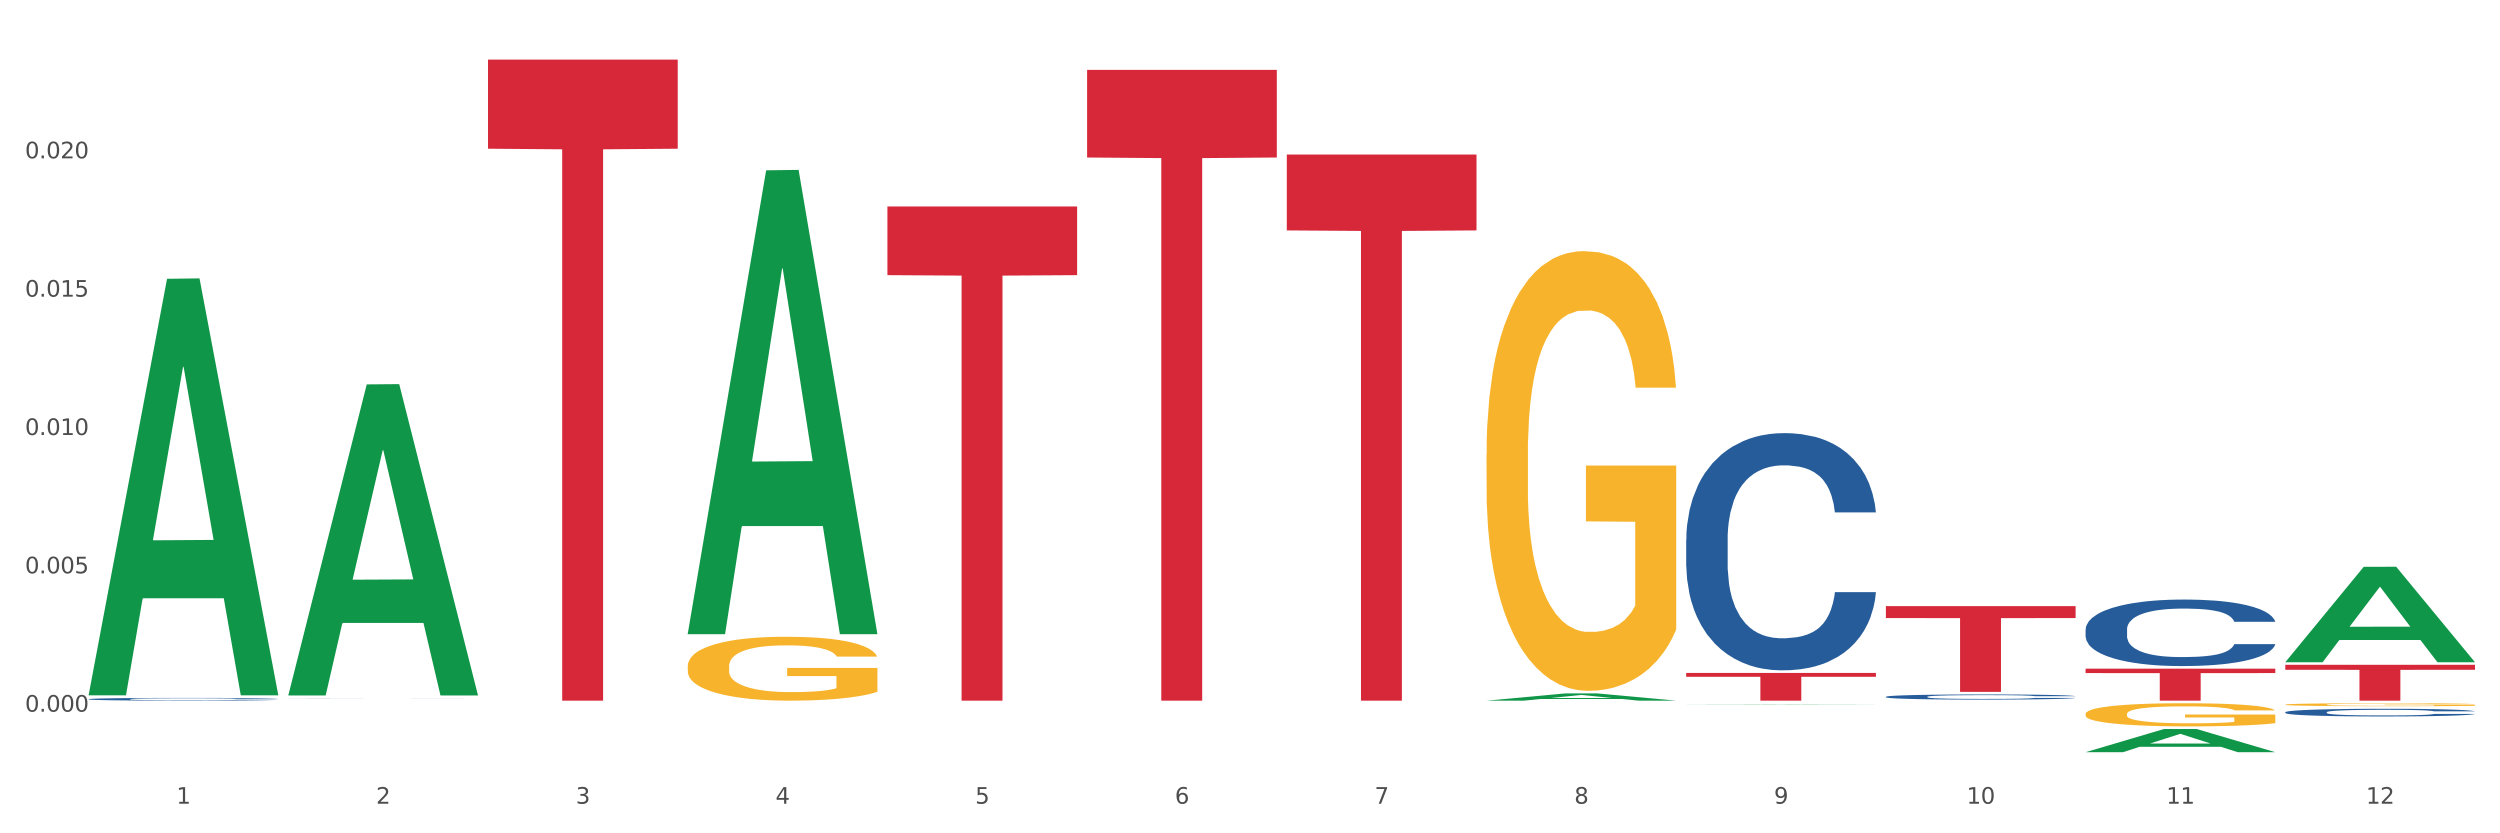 <?xml version="1.0" encoding="utf-8" standalone="no"?>
<!DOCTYPE svg PUBLIC "-//W3C//DTD SVG 1.1//EN"
  "http://www.w3.org/Graphics/SVG/1.1/DTD/svg11.dtd">
<svg xmlns:xlink="http://www.w3.org/1999/xlink" width="1080pt" height="360pt" viewBox="0 0 1080 360" xmlns="http://www.w3.org/2000/svg" version="1.1">
 <rect x="0" y="0" width="1080" height="360" fill="#333333" stroke="none"/>
 <defs>
  <style type="text/css">*{stroke-linejoin: round; stroke-linecap: butt}</style>
 </defs>
 <g id="figure_1">
  <g id="patch_1">
   <path d="M 0 360 
L 1080 360 
L 1080 0 
L 0 0 
z
" style="fill: #ffffff; stroke: #ffffff; stroke-linejoin: miter"/>
  </g>
  <g id="axes_1">
   <g id="matplotlib.axis_1">
    <g id="xtick_1">
     <g id="text_1">
      <!-- 1 -->
      <g style="fill: #4d4d4d" transform="translate(76.207 347.204) scale(0.096 -0.096)">
       <defs>
        <path id="DejaVuSans-31" d="M 794 531 
L 1825 531 
L 1825 4091 
L 703 3866 
L 703 4441 
L 1819 4666 
L 2450 4666 
L 2450 531 
L 3481 531 
L 3481 0 
L 794 0 
L 794 531 
z
" transform="scale(0.016)"/>
       </defs>
       <use xlink:href="#DejaVuSans-31"/>
      </g>
     </g>
    </g>
    <g id="xtick_2">
     <g id="text_2">
      <!-- 2 -->
      <g style="fill: #4d4d4d" transform="translate(162.476 347.204) scale(0.096 -0.096)">
       <defs>
        <path id="DejaVuSans-32" d="M 1228 531 
L 3431 531 
L 3431 0 
L 469 0 
L 469 531 
Q 828 903 1448 1529 
Q 2069 2156 2228 2338 
Q 2531 2678 2651 2914 
Q 2772 3150 2772 3378 
Q 2772 3750 2511 3984 
Q 2250 4219 1831 4219 
Q 1534 4219 1204 4116 
Q 875 4013 500 3803 
L 500 4441 
Q 881 4594 1212 4672 
Q 1544 4750 1819 4750 
Q 2544 4750 2975 4387 
Q 3406 4025 3406 3419 
Q 3406 3131 3298 2873 
Q 3191 2616 2906 2266 
Q 2828 2175 2409 1742 
Q 1991 1309 1228 531 
z
" transform="scale(0.016)"/>
       </defs>
       <use xlink:href="#DejaVuSans-32"/>
      </g>
     </g>
    </g>
    <g id="xtick_3">
     <g id="text_3">
      <!-- 3 -->
      <g style="fill: #4d4d4d" transform="translate(248.745 347.204) scale(0.096 -0.096)">
       <defs>
        <path id="DejaVuSans-33" d="M 2597 2516 
Q 3050 2419 3304 2112 
Q 3559 1806 3559 1356 
Q 3559 666 3084 287 
Q 2609 -91 1734 -91 
Q 1441 -91 1130 -33 
Q 819 25 488 141 
L 488 750 
Q 750 597 1062 519 
Q 1375 441 1716 441 
Q 2309 441 2620 675 
Q 2931 909 2931 1356 
Q 2931 1769 2642 2001 
Q 2353 2234 1838 2234 
L 1294 2234 
L 1294 2753 
L 1863 2753 
Q 2328 2753 2575 2939 
Q 2822 3125 2822 3475 
Q 2822 3834 2567 4026 
Q 2313 4219 1838 4219 
Q 1578 4219 1281 4162 
Q 984 4106 628 3988 
L 628 4550 
Q 988 4650 1302 4700 
Q 1616 4750 1894 4750 
Q 2613 4750 3031 4423 
Q 3450 4097 3450 3541 
Q 3450 3153 3228 2886 
Q 3006 2619 2597 2516 
z
" transform="scale(0.016)"/>
       </defs>
       <use xlink:href="#DejaVuSans-33"/>
      </g>
     </g>
    </g>
    <g id="xtick_4">
     <g id="text_4">
      <!-- 4 -->
      <g style="fill: #4d4d4d" transform="translate(335.014 347.204) scale(0.096 -0.096)">
       <defs>
        <path id="DejaVuSans-34" d="M 2419 4116 
L 825 1625 
L 2419 1625 
L 2419 4116 
z
M 2253 4666 
L 3047 4666 
L 3047 1625 
L 3713 1625 
L 3713 1100 
L 3047 1100 
L 3047 0 
L 2419 0 
L 2419 1100 
L 313 1100 
L 313 1709 
L 2253 4666 
z
" transform="scale(0.016)"/>
       </defs>
       <use xlink:href="#DejaVuSans-34"/>
      </g>
     </g>
    </g>
    <g id="xtick_5">
     <g id="text_5">
      <!-- 5 -->
      <g style="fill: #4d4d4d" transform="translate(421.284 347.204) scale(0.096 -0.096)">
       <defs>
        <path id="DejaVuSans-35" d="M 691 4666 
L 3169 4666 
L 3169 4134 
L 1269 4134 
L 1269 2991 
Q 1406 3038 1543 3061 
Q 1681 3084 1819 3084 
Q 2600 3084 3056 2656 
Q 3513 2228 3513 1497 
Q 3513 744 3044 326 
Q 2575 -91 1722 -91 
Q 1428 -91 1123 -41 
Q 819 9 494 109 
L 494 744 
Q 775 591 1075 516 
Q 1375 441 1709 441 
Q 2250 441 2565 725 
Q 2881 1009 2881 1497 
Q 2881 1984 2565 2268 
Q 2250 2553 1709 2553 
Q 1456 2553 1204 2497 
Q 953 2441 691 2322 
L 691 4666 
z
" transform="scale(0.016)"/>
       </defs>
       <use xlink:href="#DejaVuSans-35"/>
      </g>
     </g>
    </g>
    <g id="xtick_6">
     <g id="text_6">
      <!-- 6 -->
      <g style="fill: #4d4d4d" transform="translate(507.553 347.204) scale(0.096 -0.096)">
       <defs>
        <path id="DejaVuSans-36" d="M 2113 2584 
Q 1688 2584 1439 2293 
Q 1191 2003 1191 1497 
Q 1191 994 1439 701 
Q 1688 409 2113 409 
Q 2538 409 2786 701 
Q 3034 994 3034 1497 
Q 3034 2003 2786 2293 
Q 2538 2584 2113 2584 
z
M 3366 4563 
L 3366 3988 
Q 3128 4100 2886 4159 
Q 2644 4219 2406 4219 
Q 1781 4219 1451 3797 
Q 1122 3375 1075 2522 
Q 1259 2794 1537 2939 
Q 1816 3084 2150 3084 
Q 2853 3084 3261 2657 
Q 3669 2231 3669 1497 
Q 3669 778 3244 343 
Q 2819 -91 2113 -91 
Q 1303 -91 875 529 
Q 447 1150 447 2328 
Q 447 3434 972 4092 
Q 1497 4750 2381 4750 
Q 2619 4750 2861 4703 
Q 3103 4656 3366 4563 
z
" transform="scale(0.016)"/>
       </defs>
       <use xlink:href="#DejaVuSans-36"/>
      </g>
     </g>
    </g>
    <g id="xtick_7">
     <g id="text_7">
      <!-- 7 -->
      <g style="fill: #4d4d4d" transform="translate(593.822 347.204) scale(0.096 -0.096)">
       <defs>
        <path id="DejaVuSans-37" d="M 525 4666 
L 3525 4666 
L 3525 4397 
L 1831 0 
L 1172 0 
L 2766 4134 
L 525 4134 
L 525 4666 
z
" transform="scale(0.016)"/>
       </defs>
       <use xlink:href="#DejaVuSans-37"/>
      </g>
     </g>
    </g>
    <g id="xtick_8">
     <g id="text_8">
      <!-- 8 -->
      <g style="fill: #4d4d4d" transform="translate(680.091 347.204) scale(0.096 -0.096)">
       <defs>
        <path id="DejaVuSans-38" d="M 2034 2216 
Q 1584 2216 1326 1975 
Q 1069 1734 1069 1313 
Q 1069 891 1326 650 
Q 1584 409 2034 409 
Q 2484 409 2743 651 
Q 3003 894 3003 1313 
Q 3003 1734 2745 1975 
Q 2488 2216 2034 2216 
z
M 1403 2484 
Q 997 2584 770 2862 
Q 544 3141 544 3541 
Q 544 4100 942 4425 
Q 1341 4750 2034 4750 
Q 2731 4750 3128 4425 
Q 3525 4100 3525 3541 
Q 3525 3141 3298 2862 
Q 3072 2584 2669 2484 
Q 3125 2378 3379 2068 
Q 3634 1759 3634 1313 
Q 3634 634 3220 271 
Q 2806 -91 2034 -91 
Q 1263 -91 848 271 
Q 434 634 434 1313 
Q 434 1759 690 2068 
Q 947 2378 1403 2484 
z
M 1172 3481 
Q 1172 3119 1398 2916 
Q 1625 2713 2034 2713 
Q 2441 2713 2670 2916 
Q 2900 3119 2900 3481 
Q 2900 3844 2670 4047 
Q 2441 4250 2034 4250 
Q 1625 4250 1398 4047 
Q 1172 3844 1172 3481 
z
" transform="scale(0.016)"/>
       </defs>
       <use xlink:href="#DejaVuSans-38"/>
      </g>
     </g>
    </g>
    <g id="xtick_9">
     <g id="text_9">
      <!-- 9 -->
      <g style="fill: #4d4d4d" transform="translate(766.361 347.204) scale(0.096 -0.096)">
       <defs>
        <path id="DejaVuSans-39" d="M 703 97 
L 703 672 
Q 941 559 1184 500 
Q 1428 441 1663 441 
Q 2288 441 2617 861 
Q 2947 1281 2994 2138 
Q 2813 1869 2534 1725 
Q 2256 1581 1919 1581 
Q 1219 1581 811 2004 
Q 403 2428 403 3163 
Q 403 3881 828 4315 
Q 1253 4750 1959 4750 
Q 2769 4750 3195 4129 
Q 3622 3509 3622 2328 
Q 3622 1225 3098 567 
Q 2575 -91 1691 -91 
Q 1453 -91 1209 -44 
Q 966 3 703 97 
z
M 1959 2075 
Q 2384 2075 2632 2365 
Q 2881 2656 2881 3163 
Q 2881 3666 2632 3958 
Q 2384 4250 1959 4250 
Q 1534 4250 1286 3958 
Q 1038 3666 1038 3163 
Q 1038 2656 1286 2365 
Q 1534 2075 1959 2075 
z
" transform="scale(0.016)"/>
       </defs>
       <use xlink:href="#DejaVuSans-39"/>
      </g>
     </g>
    </g>
    <g id="xtick_10">
     <g id="text_10">
      <!-- 10 -->
      <g style="fill: #4d4d4d" transform="translate(849.576 347.204) scale(0.096 -0.096)">
       <defs>
        <path id="DejaVuSans-30" d="M 2034 4250 
Q 1547 4250 1301 3770 
Q 1056 3291 1056 2328 
Q 1056 1369 1301 889 
Q 1547 409 2034 409 
Q 2525 409 2770 889 
Q 3016 1369 3016 2328 
Q 3016 3291 2770 3770 
Q 2525 4250 2034 4250 
z
M 2034 4750 
Q 2819 4750 3233 4129 
Q 3647 3509 3647 2328 
Q 3647 1150 3233 529 
Q 2819 -91 2034 -91 
Q 1250 -91 836 529 
Q 422 1150 422 2328 
Q 422 3509 836 4129 
Q 1250 4750 2034 4750 
z
" transform="scale(0.016)"/>
       </defs>
       <use xlink:href="#DejaVuSans-31"/>
       <use xlink:href="#DejaVuSans-30" transform="translate(63.623 0)"/>
      </g>
     </g>
    </g>
    <g id="xtick_11">
     <g id="text_11">
      <!-- 11 -->
      <g style="fill: #4d4d4d" transform="translate(935.845 347.204) scale(0.096 -0.096)">
       <use xlink:href="#DejaVuSans-31"/>
       <use xlink:href="#DejaVuSans-31" transform="translate(63.623 0)"/>
      </g>
     </g>
    </g>
    <g id="xtick_12">
     <g id="text_12">
      <!-- 12 -->
      <g style="fill: #4d4d4d" transform="translate(1022.114 347.204) scale(0.096 -0.096)">
       <use xlink:href="#DejaVuSans-31"/>
       <use xlink:href="#DejaVuSans-32" transform="translate(63.623 0)"/>
      </g>
     </g>
    </g>
    <g id="xtick_13"/>
    <g id="xtick_14"/>
    <g id="xtick_15"/>
    <g id="xtick_16"/>
    <g id="xtick_17"/>
    <g id="xtick_18"/>
    <g id="xtick_19"/>
    <g id="xtick_20"/>
    <g id="xtick_21"/>
    <g id="xtick_22"/>
    <g id="xtick_23"/>
   </g>
   <g id="matplotlib.axis_2">
    <g id="ytick_1">
     <g id="text_13">
      <!-- 0.000 -->
      <g style="fill: #4d4d4d" transform="translate(10.8 307.447) scale(0.096 -0.096)">
       <defs>
        <path id="DejaVuSans-2e" d="M 684 794 
L 1344 794 
L 1344 0 
L 684 0 
L 684 794 
z
" transform="scale(0.016)"/>
       </defs>
       <use xlink:href="#DejaVuSans-30"/>
       <use xlink:href="#DejaVuSans-2e" transform="translate(63.623 0)"/>
       <use xlink:href="#DejaVuSans-30" transform="translate(95.41 0)"/>
       <use xlink:href="#DejaVuSans-30" transform="translate(159.033 0)"/>
       <use xlink:href="#DejaVuSans-30" transform="translate(222.656 0)"/>
      </g>
     </g>
    </g>
    <g id="ytick_2">
     <g id="text_14">
      <!-- 0.005 -->
      <g style="fill: #4d4d4d" transform="translate(10.8 247.685) scale(0.096 -0.096)">
       <use xlink:href="#DejaVuSans-30"/>
       <use xlink:href="#DejaVuSans-2e" transform="translate(63.623 0)"/>
       <use xlink:href="#DejaVuSans-30" transform="translate(95.41 0)"/>
       <use xlink:href="#DejaVuSans-30" transform="translate(159.033 0)"/>
       <use xlink:href="#DejaVuSans-35" transform="translate(222.656 0)"/>
      </g>
     </g>
    </g>
    <g id="ytick_3">
     <g id="text_15">
      <!-- 0.010 -->
      <g style="fill: #4d4d4d" transform="translate(10.8 187.922) scale(0.096 -0.096)">
       <use xlink:href="#DejaVuSans-30"/>
       <use xlink:href="#DejaVuSans-2e" transform="translate(63.623 0)"/>
       <use xlink:href="#DejaVuSans-30" transform="translate(95.41 0)"/>
       <use xlink:href="#DejaVuSans-31" transform="translate(159.033 0)"/>
       <use xlink:href="#DejaVuSans-30" transform="translate(222.656 0)"/>
      </g>
     </g>
    </g>
    <g id="ytick_4">
     <g id="text_16">
      <!-- 0.015 -->
      <g style="fill: #4d4d4d" transform="translate(10.8 128.16) scale(0.096 -0.096)">
       <use xlink:href="#DejaVuSans-30"/>
       <use xlink:href="#DejaVuSans-2e" transform="translate(63.623 0)"/>
       <use xlink:href="#DejaVuSans-30" transform="translate(95.41 0)"/>
       <use xlink:href="#DejaVuSans-31" transform="translate(159.033 0)"/>
       <use xlink:href="#DejaVuSans-35" transform="translate(222.656 0)"/>
      </g>
     </g>
    </g>
    <g id="ytick_5">
     <g id="text_17">
      <!-- 0.020 -->
      <g style="fill: #4d4d4d" transform="translate(10.8 68.398) scale(0.096 -0.096)">
       <use xlink:href="#DejaVuSans-30"/>
       <use xlink:href="#DejaVuSans-2e" transform="translate(63.623 0)"/>
       <use xlink:href="#DejaVuSans-30" transform="translate(95.41 0)"/>
       <use xlink:href="#DejaVuSans-32" transform="translate(159.033 0)"/>
       <use xlink:href="#DejaVuSans-30" transform="translate(222.656 0)"/>
      </g>
     </g>
    </g>
    <g id="ytick_6"/>
    <g id="ytick_7"/>
    <g id="ytick_8"/>
    <g id="ytick_9"/>
    <g id="ytick_10"/>
    <g id="ytick_11"/>
   </g>
   <g id="PolyCollection_1">
    <path d="M 38.283 300.043 
L 38.367 299.874 
L 72.164 120.432 
L 86.189 120.263 
L 120.239 300.382 
L 104.017 300.382 
L 96.666 258.438 
L 61.771 258.438 
L 61.518 259.115 
L 54.421 300.382 
L 38.283 300.382 
L 38.283 300.043 
L 66.165 233.408 
L 92.272 233.239 
L 79.345 158.654 
L 79.176 158.316 
L 79.007 158.824 
L 66.08 233.239 
L 66.165 233.408 
L 38.283 300.043 
z
" clip-path="url(#p5d7dbec6e9)" style="fill: #109648"/>
    <path d="M 987.244 287.204 
L 1069.2 287.204 
L 1069.2 289.356 
L 1036.961 289.37 
L 1036.961 302.688 
L 1019.289 302.688 
L 1019.289 289.37 
L 987.244 289.356 
L 987.244 287.218 
L 987.244 287.204 
z
" clip-path="url(#p5d7dbec6e9)" style="fill: #d62839"/>
    <path d="M 900.975 288.853 
L 982.931 288.853 
L 982.931 290.776 
L 950.692 290.789 
L 950.692 302.688 
L 933.019 302.688 
L 933.019 290.789 
L 900.975 290.776 
L 900.975 288.866 
L 900.975 288.853 
z
" clip-path="url(#p5d7dbec6e9)" style="fill: #d62839"/>
    <path d="M 814.706 261.853 
L 896.662 261.853 
L 896.662 267 
L 864.423 267.035 
L 864.423 298.89 
L 846.75 298.89 
L 846.75 267.035 
L 814.706 267 
L 814.706 261.888 
L 814.706 261.853 
z
" clip-path="url(#p5d7dbec6e9)" style="fill: #d62839"/>
    <path d="M 728.437 290.706 
L 810.392 290.706 
L 810.392 292.371 
L 778.154 292.382 
L 778.154 302.688 
L 760.481 302.688 
L 760.481 292.382 
L 728.437 292.371 
L 728.437 290.717 
L 728.437 290.706 
z
" clip-path="url(#p5d7dbec6e9)" style="fill: #d62839"/>
    <path d="M 555.898 66.753 
L 637.854 66.753 
L 637.854 99.54 
L 605.615 99.761 
L 605.615 302.688 
L 587.943 302.688 
L 587.943 99.761 
L 555.898 99.54 
L 555.898 66.974 
L 555.898 66.753 
z
" clip-path="url(#p5d7dbec6e9)" style="fill: #d62839"/>
    <path d="M 469.629 30.174 
L 551.585 30.174 
L 551.585 68.044 
L 519.346 68.3 
L 519.346 302.688 
L 501.673 302.688 
L 501.673 68.3 
L 469.629 68.044 
L 469.629 30.43 
L 469.629 30.174 
z
" clip-path="url(#p5d7dbec6e9)" style="fill: #d62839"/>
    <path d="M 383.36 89.193 
L 465.316 89.193 
L 465.316 118.862 
L 433.077 119.062 
L 433.077 302.688 
L 415.404 302.688 
L 415.404 119.062 
L 383.36 118.862 
L 383.36 89.393 
L 383.36 89.193 
z
" clip-path="url(#p5d7dbec6e9)" style="fill: #d62839"/>
    <path d="M 38.283 302.026 
L 38.38 302.025 
L 38.38 301.995 
L 38.67 301.953 
L 39.736 301.878 
L 41.092 301.82 
L 43.417 301.753 
L 44.677 301.725 
L 46.324 301.694 
L 49.714 301.643 
L 53.589 301.6 
L 56.302 301.576 
L 58.336 301.561 
L 62.889 301.534 
L 65.505 301.522 
L 68.217 301.512 
L 70.542 301.506 
L 74.417 301.498 
L 77.517 301.495 
L 81.101 301.494 
L 84.105 301.495 
L 88.076 301.499 
L 93.889 301.512 
L 96.117 301.52 
L 99.12 301.533 
L 102.22 301.55 
L 104.739 301.567 
L 107.645 301.592 
L 110.648 301.625 
L 113.554 301.666 
L 115.589 301.704 
L 117.236 301.744 
L 118.689 301.792 
L 119.754 301.845 
L 120.239 301.89 
L 102.511 301.89 
L 102.026 301.85 
L 101.058 301.806 
L 100.089 301.777 
L 99.023 301.753 
L 97.376 301.726 
L 95.923 301.709 
L 93.501 301.688 
L 91.273 301.675 
L 89.433 301.668 
L 87.205 301.661 
L 82.458 301.655 
L 79.067 301.655 
L 76.936 301.657 
L 74.32 301.663 
L 72.092 301.67 
L 69.477 301.683 
L 67.442 301.697 
L 65.408 301.716 
L 64.245 301.728 
L 62.502 301.752 
L 61.339 301.772 
L 59.789 301.805 
L 58.917 301.829 
L 57.367 301.891 
L 56.689 301.936 
L 56.399 301.968 
L 56.205 302.002 
L 56.205 302.171 
L 56.786 302.247 
L 57.27 302.279 
L 58.045 302.316 
L 59.498 302.363 
L 61.63 302.41 
L 63.858 302.443 
L 65.698 302.464 
L 67.442 302.479 
L 69.186 302.491 
L 71.317 302.502 
L 73.061 302.508 
L 75.677 302.515 
L 78.776 302.518 
L 81.198 302.518 
L 86.139 302.513 
L 88.367 302.507 
L 90.498 302.5 
L 92.823 302.488 
L 94.664 302.475 
L 95.73 302.465 
L 97.473 302.444 
L 98.83 302.423 
L 99.992 302.398 
L 100.767 302.376 
L 101.639 302.344 
L 102.317 302.307 
L 102.511 302.288 
L 120.239 302.288 
L 119.851 302.327 
L 119.173 302.364 
L 117.817 302.415 
L 116.751 302.444 
L 115.104 302.48 
L 113.361 302.51 
L 110.939 302.544 
L 108.711 302.569 
L 106.386 302.591 
L 103.867 302.61 
L 99.314 302.637 
L 97.667 302.645 
L 94.18 302.658 
L 91.467 302.665 
L 87.495 302.673 
L 83.426 302.677 
L 79.164 302.678 
L 75.386 302.676 
L 71.22 302.669 
L 68.605 302.663 
L 65.698 302.653 
L 62.308 302.638 
L 59.111 302.62 
L 56.108 302.598 
L 53.299 302.573 
L 50.683 302.545 
L 47.292 302.499 
L 44.774 302.453 
L 42.933 302.411 
L 41.674 302.375 
L 40.414 302.33 
L 39.736 302.298 
L 38.67 302.223 
L 38.283 302.152 
L 38.283 302.026 
z
" clip-path="url(#p5d7dbec6e9)" style="fill: #255c99"/>
    <path d="M 124.552 301.581 
L 124.649 301.581 
L 124.649 301.58 
L 124.94 301.577 
L 126.005 301.573 
L 127.362 301.57 
L 129.687 301.566 
L 130.946 301.565 
L 132.593 301.563 
L 135.983 301.56 
L 139.858 301.558 
L 142.571 301.556 
L 144.605 301.556 
L 149.158 301.554 
L 151.774 301.553 
L 154.486 301.553 
L 156.811 301.553 
L 160.686 301.552 
L 163.786 301.552 
L 167.371 301.552 
L 170.374 301.552 
L 174.346 301.552 
L 180.158 301.553 
L 182.386 301.553 
L 185.389 301.554 
L 188.489 301.555 
L 191.008 301.556 
L 193.914 301.557 
L 196.917 301.559 
L 199.824 301.561 
L 201.858 301.564 
L 203.505 301.566 
L 204.958 301.568 
L 206.024 301.571 
L 206.508 301.574 
L 188.78 301.574 
L 188.296 301.572 
L 187.327 301.569 
L 186.358 301.568 
L 185.292 301.566 
L 183.646 301.565 
L 182.192 301.564 
L 179.771 301.563 
L 177.543 301.562 
L 175.702 301.562 
L 173.474 301.561 
L 168.727 301.561 
L 165.336 301.561 
L 163.205 301.561 
L 160.589 301.561 
L 158.361 301.562 
L 155.746 301.562 
L 153.711 301.563 
L 151.677 301.564 
L 150.515 301.565 
L 148.771 301.566 
L 147.608 301.567 
L 146.058 301.569 
L 145.186 301.57 
L 143.636 301.574 
L 142.958 301.576 
L 142.668 301.578 
L 142.474 301.58 
L 142.474 301.589 
L 143.055 301.594 
L 143.54 301.595 
L 144.315 301.597 
L 145.768 301.6 
L 147.899 301.603 
L 150.127 301.604 
L 151.968 301.606 
L 153.711 301.606 
L 155.455 301.607 
L 157.586 301.608 
L 159.33 301.608 
L 161.946 301.608 
L 165.046 301.609 
L 167.468 301.609 
L 172.408 301.608 
L 174.636 301.608 
L 176.768 301.608 
L 179.092 301.607 
L 180.933 301.606 
L 181.999 301.606 
L 183.742 301.605 
L 185.099 301.603 
L 186.261 301.602 
L 187.036 301.601 
L 187.908 301.599 
L 188.586 301.597 
L 188.78 301.596 
L 206.508 301.596 
L 206.12 301.598 
L 205.442 301.6 
L 204.086 301.603 
L 203.02 301.605 
L 201.374 301.607 
L 199.63 301.608 
L 197.208 301.61 
L 194.98 301.611 
L 192.655 301.613 
L 190.136 301.614 
L 185.583 301.615 
L 183.936 301.616 
L 180.449 301.616 
L 177.736 301.617 
L 173.764 301.617 
L 169.696 301.617 
L 165.433 301.617 
L 161.655 301.617 
L 157.49 301.617 
L 154.874 301.617 
L 151.968 301.616 
L 148.577 301.615 
L 145.38 301.614 
L 142.377 301.613 
L 139.568 301.612 
L 136.952 301.61 
L 133.562 301.608 
L 131.043 301.605 
L 129.202 301.603 
L 127.943 301.601 
L 126.683 301.598 
L 126.005 301.596 
L 124.94 301.592 
L 124.552 301.588 
L 124.552 301.581 
z
" clip-path="url(#p5d7dbec6e9)" style="fill: #255c99"/>
    <path d="M 728.437 233.155 
L 728.534 233.061 
L 728.534 230.441 
L 728.824 226.884 
L 729.89 220.332 
L 731.246 215.372 
L 733.571 209.569 
L 734.83 207.135 
L 736.477 204.421 
L 739.868 200.022 
L 743.743 196.278 
L 746.455 194.219 
L 748.49 192.908 
L 753.043 190.568 
L 755.658 189.539 
L 758.371 188.697 
L 760.696 188.135 
L 764.571 187.48 
L 767.671 187.199 
L 771.255 187.105 
L 774.258 187.199 
L 778.23 187.573 
L 784.043 188.697 
L 786.271 189.352 
L 789.274 190.475 
L 792.374 191.972 
L 794.892 193.47 
L 797.799 195.623 
L 800.802 198.431 
L 803.708 201.987 
L 805.742 205.263 
L 807.389 208.726 
L 808.842 212.938 
L 809.908 217.524 
L 810.392 221.362 
L 792.664 221.362 
L 792.18 217.899 
L 791.211 214.155 
L 790.243 211.628 
L 789.177 209.569 
L 787.53 207.229 
L 786.077 205.731 
L 783.655 203.953 
L 781.427 202.83 
L 779.586 202.174 
L 777.358 201.613 
L 772.611 201.051 
L 769.221 201.051 
L 767.09 201.238 
L 764.474 201.706 
L 762.246 202.362 
L 759.63 203.485 
L 757.596 204.702 
L 755.561 206.293 
L 754.399 207.416 
L 752.655 209.475 
L 751.493 211.16 
L 749.943 214.061 
L 749.071 216.12 
L 747.521 221.455 
L 746.843 225.386 
L 746.552 228.101 
L 746.358 231.096 
L 746.358 245.697 
L 746.94 252.249 
L 747.424 255.057 
L 748.199 258.239 
L 749.652 262.357 
L 751.783 266.382 
L 754.011 269.283 
L 755.852 271.062 
L 757.596 272.372 
L 759.34 273.402 
L 761.471 274.338 
L 763.215 274.899 
L 765.83 275.461 
L 768.93 275.742 
L 771.352 275.742 
L 776.293 275.274 
L 778.521 274.806 
L 780.652 274.15 
L 782.977 273.121 
L 784.818 271.998 
L 785.883 271.155 
L 787.627 269.377 
L 788.983 267.505 
L 790.146 265.352 
L 790.921 263.48 
L 791.793 260.673 
L 792.471 257.49 
L 792.664 255.805 
L 810.392 255.805 
L 810.005 259.175 
L 809.327 262.451 
L 807.971 266.85 
L 806.905 269.377 
L 805.258 272.466 
L 803.514 275.086 
L 801.092 277.988 
L 798.864 280.141 
L 796.539 282.013 
L 794.021 283.697 
L 789.468 286.037 
L 787.821 286.692 
L 784.333 287.816 
L 781.621 288.471 
L 777.649 289.126 
L 773.58 289.5 
L 769.318 289.594 
L 765.54 289.407 
L 761.374 288.845 
L 758.758 288.284 
L 755.852 287.441 
L 752.461 286.131 
L 749.265 284.54 
L 746.262 282.668 
L 743.452 280.515 
L 740.837 278.082 
L 737.446 274.057 
L 734.927 270.126 
L 733.087 266.476 
L 731.827 263.387 
L 730.568 259.456 
L 729.89 256.741 
L 728.824 250.19 
L 728.437 244.106 
L 728.437 233.155 
z
" clip-path="url(#p5d7dbec6e9)" style="fill: #255c99"/>
    <path d="M 814.706 301.002 
L 814.803 301 
L 814.803 300.943 
L 815.093 300.866 
L 816.159 300.724 
L 817.515 300.616 
L 819.84 300.49 
L 821.1 300.437 
L 822.746 300.378 
L 826.137 300.283 
L 830.012 300.202 
L 832.724 300.157 
L 834.759 300.128 
L 839.312 300.078 
L 841.928 300.055 
L 844.64 300.037 
L 846.965 300.025 
L 850.84 300.011 
L 853.94 300.005 
L 857.524 300.002 
L 860.527 300.005 
L 864.499 300.013 
L 870.312 300.037 
L 872.54 300.051 
L 875.543 300.076 
L 878.643 300.108 
L 881.162 300.141 
L 884.068 300.187 
L 887.071 300.248 
L 889.977 300.325 
L 892.012 300.397 
L 893.658 300.472 
L 895.112 300.563 
L 896.177 300.663 
L 896.662 300.746 
L 878.934 300.746 
L 878.449 300.671 
L 877.48 300.59 
L 876.512 300.535 
L 875.446 300.49 
L 873.799 300.439 
L 872.346 300.407 
L 869.924 300.368 
L 867.696 300.344 
L 865.856 300.33 
L 863.627 300.317 
L 858.881 300.305 
L 855.49 300.305 
L 853.359 300.309 
L 850.743 300.319 
L 848.515 300.334 
L 845.899 300.358 
L 843.865 300.384 
L 841.831 300.419 
L 840.668 300.443 
L 838.924 300.488 
L 837.762 300.525 
L 836.212 300.588 
L 835.34 300.632 
L 833.79 300.748 
L 833.112 300.833 
L 832.821 300.892 
L 832.628 300.957 
L 832.628 301.274 
L 833.209 301.416 
L 833.693 301.477 
L 834.468 301.546 
L 835.921 301.636 
L 838.053 301.723 
L 840.281 301.786 
L 842.121 301.825 
L 843.865 301.853 
L 845.609 301.875 
L 847.74 301.896 
L 849.484 301.908 
L 852.099 301.92 
L 855.199 301.926 
L 857.621 301.926 
L 862.562 301.916 
L 864.79 301.906 
L 866.921 301.892 
L 869.246 301.869 
L 871.087 301.845 
L 872.152 301.827 
L 873.896 301.788 
L 875.252 301.747 
L 876.415 301.701 
L 877.19 301.66 
L 878.062 301.599 
L 878.74 301.53 
L 878.934 301.494 
L 896.662 301.494 
L 896.274 301.567 
L 895.596 301.638 
L 894.24 301.733 
L 893.174 301.788 
L 891.527 301.855 
L 889.784 301.912 
L 887.362 301.975 
L 885.134 302.022 
L 882.809 302.062 
L 880.29 302.099 
L 875.737 302.15 
L 874.09 302.164 
L 870.602 302.188 
L 867.89 302.202 
L 863.918 302.217 
L 859.849 302.225 
L 855.587 302.227 
L 851.809 302.223 
L 847.643 302.211 
L 845.028 302.198 
L 842.121 302.18 
L 838.731 302.152 
L 835.534 302.117 
L 832.531 302.077 
L 829.721 302.03 
L 827.106 301.977 
L 823.715 301.89 
L 821.196 301.804 
L 819.356 301.725 
L 818.096 301.658 
L 816.837 301.573 
L 816.159 301.514 
L 815.093 301.372 
L 814.706 301.24 
L 814.706 301.002 
z
" clip-path="url(#p5d7dbec6e9)" style="fill: #255c99"/>
    <path d="M 900.975 271.918 
L 901.072 271.891 
L 901.072 271.157 
L 901.363 270.16 
L 902.428 268.323 
L 903.784 266.932 
L 906.109 265.305 
L 907.369 264.623 
L 909.016 263.862 
L 912.406 262.628 
L 916.281 261.579 
L 918.994 261.001 
L 921.028 260.634 
L 925.581 259.978 
L 928.197 259.689 
L 930.909 259.453 
L 933.234 259.296 
L 937.109 259.112 
L 940.209 259.033 
L 943.794 259.007 
L 946.797 259.033 
L 950.768 259.138 
L 956.581 259.453 
L 958.809 259.637 
L 961.812 259.952 
L 964.912 260.372 
L 967.431 260.792 
L 970.337 261.395 
L 973.34 262.182 
L 976.246 263.179 
L 978.281 264.098 
L 979.928 265.069 
L 981.381 266.25 
L 982.446 267.535 
L 982.931 268.611 
L 965.203 268.611 
L 964.718 267.64 
L 963.75 266.591 
L 962.781 265.882 
L 961.715 265.305 
L 960.068 264.649 
L 958.615 264.229 
L 956.193 263.731 
L 953.965 263.416 
L 952.125 263.232 
L 949.897 263.074 
L 945.15 262.917 
L 941.759 262.917 
L 939.628 262.97 
L 937.012 263.101 
L 934.784 263.284 
L 932.169 263.599 
L 930.134 263.94 
L 928.1 264.387 
L 926.937 264.701 
L 925.194 265.279 
L 924.031 265.751 
L 922.481 266.565 
L 921.609 267.142 
L 920.059 268.638 
L 919.381 269.74 
L 919.091 270.501 
L 918.897 271.34 
L 918.897 275.434 
L 919.478 277.271 
L 919.962 278.058 
L 920.737 278.95 
L 922.191 280.105 
L 924.322 281.233 
L 926.55 282.047 
L 928.391 282.545 
L 930.134 282.913 
L 931.878 283.201 
L 934.009 283.464 
L 935.753 283.621 
L 938.369 283.779 
L 941.469 283.857 
L 943.89 283.857 
L 948.831 283.726 
L 951.059 283.595 
L 953.19 283.411 
L 955.515 283.123 
L 957.356 282.808 
L 958.422 282.571 
L 960.165 282.073 
L 961.522 281.548 
L 962.684 280.945 
L 963.459 280.42 
L 964.331 279.633 
L 965.009 278.74 
L 965.203 278.268 
L 982.931 278.268 
L 982.543 279.213 
L 981.865 280.131 
L 980.509 281.364 
L 979.443 282.073 
L 977.796 282.939 
L 976.053 283.674 
L 973.631 284.487 
L 971.403 285.091 
L 969.078 285.615 
L 966.559 286.088 
L 962.006 286.744 
L 960.359 286.927 
L 956.872 287.242 
L 954.159 287.426 
L 950.187 287.61 
L 946.119 287.715 
L 941.856 287.741 
L 938.078 287.688 
L 933.912 287.531 
L 931.297 287.374 
L 928.391 287.137 
L 925 286.77 
L 921.803 286.324 
L 918.8 285.799 
L 915.991 285.196 
L 913.375 284.513 
L 909.984 283.385 
L 907.466 282.283 
L 905.625 281.259 
L 904.366 280.393 
L 903.106 279.291 
L 902.428 278.53 
L 901.363 276.694 
L 900.975 274.988 
L 900.975 271.918 
z
" clip-path="url(#p5d7dbec6e9)" style="fill: #255c99"/>
    <path d="M 987.244 307.682 
L 987.341 307.679 
L 987.341 307.594 
L 987.632 307.479 
L 988.697 307.267 
L 990.054 307.106 
L 992.379 306.919 
L 993.638 306.84 
L 995.285 306.752 
L 998.675 306.61 
L 1002.55 306.489 
L 1005.263 306.422 
L 1007.297 306.38 
L 1011.85 306.304 
L 1014.466 306.27 
L 1017.178 306.243 
L 1019.503 306.225 
L 1023.378 306.204 
L 1026.478 306.195 
L 1030.063 306.192 
L 1033.066 306.195 
L 1037.038 306.207 
L 1042.85 306.243 
L 1045.078 306.264 
L 1048.081 306.301 
L 1051.181 306.349 
L 1053.7 306.398 
L 1056.606 306.467 
L 1059.609 306.558 
L 1062.516 306.673 
L 1064.55 306.779 
L 1066.197 306.891 
L 1067.65 307.028 
L 1068.716 307.176 
L 1069.2 307.3 
L 1051.472 307.3 
L 1050.988 307.188 
L 1050.019 307.067 
L 1049.05 306.985 
L 1047.985 306.919 
L 1046.338 306.843 
L 1044.885 306.794 
L 1042.463 306.737 
L 1040.235 306.701 
L 1038.394 306.679 
L 1036.166 306.661 
L 1031.419 306.643 
L 1028.028 306.643 
L 1025.897 306.649 
L 1023.282 306.664 
L 1021.053 306.685 
L 1018.438 306.722 
L 1016.403 306.761 
L 1014.369 306.813 
L 1013.207 306.849 
L 1011.463 306.916 
L 1010.3 306.97 
L 1008.75 307.064 
L 1007.879 307.131 
L 1006.329 307.303 
L 1005.65 307.43 
L 1005.36 307.518 
L 1005.166 307.615 
L 1005.166 308.088 
L 1005.747 308.3 
L 1006.232 308.391 
L 1007.007 308.494 
L 1008.46 308.627 
L 1010.591 308.757 
L 1012.819 308.851 
L 1014.66 308.908 
L 1016.403 308.951 
L 1018.147 308.984 
L 1020.278 309.014 
L 1022.022 309.033 
L 1024.638 309.051 
L 1027.738 309.06 
L 1030.16 309.06 
L 1035.1 309.045 
L 1037.328 309.03 
L 1039.46 309.008 
L 1041.785 308.975 
L 1043.625 308.939 
L 1044.691 308.911 
L 1046.435 308.854 
L 1047.791 308.793 
L 1048.953 308.724 
L 1049.728 308.663 
L 1050.6 308.572 
L 1051.278 308.469 
L 1051.472 308.415 
L 1069.2 308.415 
L 1068.813 308.524 
L 1068.134 308.63 
L 1066.778 308.772 
L 1065.713 308.854 
L 1064.066 308.954 
L 1062.322 309.039 
L 1059.9 309.133 
L 1057.672 309.202 
L 1055.347 309.263 
L 1052.828 309.317 
L 1048.275 309.393 
L 1046.628 309.414 
L 1043.141 309.451 
L 1040.428 309.472 
L 1036.456 309.493 
L 1032.388 309.505 
L 1028.125 309.508 
L 1024.347 309.502 
L 1020.182 309.484 
L 1017.566 309.466 
L 1014.66 309.438 
L 1011.269 309.396 
L 1008.072 309.345 
L 1005.069 309.284 
L 1002.26 309.214 
L 999.644 309.136 
L 996.254 309.005 
L 993.735 308.878 
L 991.894 308.76 
L 990.635 308.66 
L 989.375 308.533 
L 988.697 308.445 
L 987.632 308.233 
L 987.244 308.036 
L 987.244 307.682 
z
" clip-path="url(#p5d7dbec6e9)" style="fill: #255c99"/>
    <path d="M 210.821 25.759 
L 292.777 25.759 
L 292.777 64.243 
L 260.539 64.503 
L 260.539 302.688 
L 242.866 302.688 
L 242.866 64.503 
L 210.821 64.243 
L 210.821 26.02 
L 210.821 25.759 
z
" clip-path="url(#p5d7dbec6e9)" style="fill: #d62839"/>
    <path d="M 987.244 304.391 
L 987.341 304.39 
L 987.341 304.348 
L 987.535 304.312 
L 988.502 304.224 
L 989.954 304.152 
L 991.018 304.113 
L 992.082 304.081 
L 993.34 304.05 
L 994.888 304.017 
L 997.694 303.969 
L 999.436 303.945 
L 1001.565 303.919 
L 1005.435 303.882 
L 1008.241 303.861 
L 1011.144 303.843 
L 1015.885 303.822 
L 1018.982 303.813 
L 1022.271 303.806 
L 1026.239 303.801 
L 1029.238 303.8 
L 1035.818 303.803 
L 1041.43 303.814 
L 1044.139 303.822 
L 1047.623 303.836 
L 1049.461 303.845 
L 1052.461 303.864 
L 1055.557 303.889 
L 1057.686 303.91 
L 1060.879 303.949 
L 1063.298 303.989 
L 1065.523 304.038 
L 1066.684 304.072 
L 1067.555 304.104 
L 1068.329 304.14 
L 1069.103 304.197 
L 1051.686 304.197 
L 1051.009 304.156 
L 1049.945 304.118 
L 1048.397 304.08 
L 1047.042 304.057 
L 1044.72 304.028 
L 1042.591 304.009 
L 1040.366 303.995 
L 1037.656 303.983 
L 1035.528 303.977 
L 1032.528 303.973 
L 1026.626 303.974 
L 1022.658 303.983 
L 1019.949 303.995 
L 1018.207 304.005 
L 1016.659 304.017 
L 1014.918 304.033 
L 1012.886 304.058 
L 1011.434 304.08 
L 1009.983 304.108 
L 1008.822 304.136 
L 1007.757 304.169 
L 1006.887 304.204 
L 1006.209 304.24 
L 1005.629 304.285 
L 1005.145 304.358 
L 1005.145 304.519 
L 1005.338 304.555 
L 1005.822 304.603 
L 1006.403 304.639 
L 1007.37 304.682 
L 1008.241 304.711 
L 1009.886 304.753 
L 1011.725 304.789 
L 1013.176 304.811 
L 1014.627 304.829 
L 1017.143 304.855 
L 1019.949 304.876 
L 1022.368 304.889 
L 1025.658 304.901 
L 1027.883 304.905 
L 1029.819 304.908 
L 1034.56 304.908 
L 1037.947 304.904 
L 1041.72 304.896 
L 1044.623 304.886 
L 1047.042 304.873 
L 1049.751 304.852 
L 1051.493 304.832 
L 1051.493 304.588 
L 1030.206 304.586 
L 1030.206 304.424 
L 1069.2 304.424 
L 1069.2 304.901 
L 1067.555 304.925 
L 1065.717 304.948 
L 1063.781 304.967 
L 1060.879 304.992 
L 1057.395 305.015 
L 1054.299 305.032 
L 1051.009 305.046 
L 1047.139 305.059 
L 1042.107 305.07 
L 1039.011 305.075 
L 1035.14 305.078 
L 1030.593 305.08 
L 1026.626 305.077 
L 1022.755 305.071 
L 1018.691 305.061 
L 1014.724 305.046 
L 1011.725 305.03 
L 1008.725 305.012 
L 1005.532 304.987 
L 1003.016 304.964 
L 1001.081 304.943 
L 998.952 304.916 
L 996.63 304.881 
L 994.888 304.849 
L 993.34 304.817 
L 991.695 304.775 
L 990.534 304.738 
L 989.373 304.693 
L 988.696 304.659 
L 987.922 304.606 
L 987.341 304.533 
L 987.244 304.391 
z
" clip-path="url(#p5d7dbec6e9)" style="fill: #f7b32b"/>
    <path d="M 297.091 287.839 
L 297.187 287.814 
L 297.187 286.906 
L 297.381 286.125 
L 298.348 284.234 
L 299.8 282.671 
L 300.864 281.839 
L 301.929 281.159 
L 303.186 280.478 
L 304.735 279.772 
L 307.541 278.738 
L 309.282 278.209 
L 311.411 277.654 
L 315.282 276.848 
L 318.088 276.394 
L 320.99 276.016 
L 325.732 275.562 
L 328.828 275.36 
L 332.118 275.209 
L 336.085 275.108 
L 339.084 275.083 
L 345.664 275.159 
L 351.276 275.386 
L 353.986 275.562 
L 357.469 275.865 
L 359.307 276.066 
L 362.307 276.47 
L 365.403 276.999 
L 367.532 277.453 
L 370.725 278.31 
L 373.144 279.167 
L 375.369 280.226 
L 376.531 280.957 
L 377.401 281.638 
L 378.176 282.419 
L 378.95 283.654 
L 361.533 283.654 
L 360.855 282.772 
L 359.791 281.94 
L 358.243 281.133 
L 356.888 280.629 
L 354.566 279.999 
L 352.437 279.596 
L 350.212 279.293 
L 347.503 279.041 
L 345.374 278.915 
L 342.374 278.814 
L 336.472 278.839 
L 332.505 279.041 
L 329.796 279.293 
L 328.054 279.52 
L 326.506 279.772 
L 324.764 280.125 
L 322.732 280.654 
L 321.281 281.133 
L 319.829 281.738 
L 318.668 282.343 
L 317.604 283.049 
L 316.733 283.806 
L 316.056 284.587 
L 315.475 285.545 
L 314.991 287.133 
L 314.991 290.587 
L 315.185 291.368 
L 315.669 292.402 
L 316.249 293.184 
L 317.217 294.116 
L 318.088 294.747 
L 319.732 295.654 
L 321.571 296.41 
L 323.022 296.889 
L 324.474 297.293 
L 326.989 297.847 
L 329.796 298.301 
L 332.215 298.578 
L 335.504 298.83 
L 337.73 298.931 
L 339.665 298.982 
L 344.406 298.982 
L 347.793 298.906 
L 351.567 298.73 
L 354.469 298.503 
L 356.888 298.225 
L 359.598 297.772 
L 361.339 297.343 
L 361.339 292.074 
L 340.052 292.049 
L 340.052 288.545 
L 379.046 288.545 
L 379.046 298.83 
L 377.401 299.36 
L 375.563 299.839 
L 373.628 300.267 
L 370.725 300.797 
L 367.242 301.301 
L 364.145 301.654 
L 360.855 301.956 
L 356.985 302.234 
L 351.954 302.486 
L 348.857 302.587 
L 344.987 302.662 
L 340.439 302.688 
L 336.472 302.637 
L 332.602 302.511 
L 328.538 302.284 
L 324.57 301.956 
L 321.571 301.629 
L 318.571 301.225 
L 315.378 300.696 
L 312.863 300.192 
L 310.927 299.738 
L 308.799 299.158 
L 306.476 298.402 
L 304.735 297.721 
L 303.186 297.015 
L 301.542 296.108 
L 300.38 295.326 
L 299.219 294.343 
L 298.542 293.612 
L 297.768 292.478 
L 297.187 290.889 
L 297.091 287.839 
z
" clip-path="url(#p5d7dbec6e9)" style="fill: #f7b32b"/>
    <path d="M 124.552 300.187 
L 124.637 300.061 
L 158.433 166.059 
L 172.458 165.933 
L 206.508 300.44 
L 190.286 300.44 
L 182.935 269.118 
L 148.041 269.118 
L 147.787 269.623 
L 140.69 300.44 
L 124.552 300.44 
L 124.552 300.187 
L 152.434 250.426 
L 178.542 250.3 
L 165.615 194.602 
L 165.446 194.35 
L 165.277 194.729 
L 152.35 250.3 
L 152.434 250.426 
L 124.552 300.187 
z
" clip-path="url(#p5d7dbec6e9)" style="fill: #109648"/>
    <path d="M 900.975 308.422 
L 901.072 308.413 
L 901.072 308.084 
L 901.265 307.801 
L 902.233 307.116 
L 903.684 306.55 
L 904.749 306.248 
L 905.813 306.001 
L 907.071 305.755 
L 908.619 305.499 
L 911.425 305.124 
L 913.167 304.933 
L 915.296 304.732 
L 919.166 304.439 
L 921.972 304.275 
L 924.875 304.138 
L 929.616 303.973 
L 932.712 303.9 
L 936.002 303.845 
L 939.969 303.809 
L 942.969 303.8 
L 949.549 303.827 
L 955.161 303.909 
L 957.87 303.973 
L 961.353 304.083 
L 963.192 304.156 
L 966.191 304.302 
L 969.288 304.494 
L 971.416 304.658 
L 974.609 304.969 
L 977.028 305.28 
L 979.254 305.663 
L 980.415 305.928 
L 981.286 306.175 
L 982.06 306.458 
L 982.834 306.906 
L 965.417 306.906 
L 964.74 306.586 
L 963.676 306.285 
L 962.127 305.992 
L 960.773 305.81 
L 958.451 305.581 
L 956.322 305.435 
L 954.096 305.325 
L 951.387 305.234 
L 949.258 305.188 
L 946.259 305.152 
L 940.356 305.161 
L 936.389 305.234 
L 933.68 305.325 
L 931.938 305.408 
L 930.39 305.499 
L 928.648 305.627 
L 926.616 305.819 
L 925.165 305.992 
L 923.714 306.212 
L 922.553 306.431 
L 921.488 306.687 
L 920.617 306.961 
L 919.94 307.244 
L 919.359 307.591 
L 918.876 308.167 
L 918.876 309.418 
L 919.069 309.701 
L 919.553 310.076 
L 920.134 310.359 
L 921.101 310.697 
L 921.972 310.925 
L 923.617 311.254 
L 925.455 311.528 
L 926.907 311.702 
L 928.358 311.848 
L 930.874 312.049 
L 933.68 312.214 
L 936.099 312.314 
L 939.389 312.405 
L 941.614 312.442 
L 943.549 312.46 
L 948.291 312.46 
L 951.677 312.433 
L 955.451 312.369 
L 958.354 312.287 
L 960.773 312.186 
L 963.482 312.022 
L 965.224 311.866 
L 965.224 309.957 
L 943.937 309.948 
L 943.937 308.678 
L 982.931 308.678 
L 982.931 312.405 
L 981.286 312.597 
L 979.447 312.771 
L 977.512 312.926 
L 974.609 313.118 
L 971.126 313.301 
L 968.03 313.429 
L 964.74 313.538 
L 960.87 313.639 
L 955.838 313.73 
L 952.742 313.767 
L 948.871 313.794 
L 944.324 313.803 
L 940.356 313.785 
L 936.486 313.739 
L 932.422 313.657 
L 928.455 313.538 
L 925.455 313.419 
L 922.456 313.273 
L 919.263 313.081 
L 916.747 312.899 
L 914.812 312.734 
L 912.683 312.524 
L 910.361 312.25 
L 908.619 312.003 
L 907.071 311.748 
L 905.426 311.419 
L 904.265 311.136 
L 903.104 310.779 
L 902.426 310.514 
L 901.652 310.103 
L 901.072 309.528 
L 900.975 308.422 
z
" clip-path="url(#p5d7dbec6e9)" style="fill: #f7b32b"/>
    <path d="M 987.244 286.014 
L 987.329 285.975 
L 1021.125 244.869 
L 1035.15 244.831 
L 1069.2 286.092 
L 1052.978 286.092 
L 1045.627 276.483 
L 1010.733 276.483 
L 1010.479 276.638 
L 1003.382 286.092 
L 987.244 286.092 
L 987.244 286.014 
L 1015.126 270.75 
L 1041.234 270.711 
L 1028.307 253.625 
L 1028.138 253.548 
L 1027.969 253.664 
L 1015.042 270.711 
L 1015.126 270.75 
L 987.244 286.014 
z
" clip-path="url(#p5d7dbec6e9)" style="fill: #109648"/>
    <path d="M 900.975 324.931 
L 901.06 324.921 
L 934.856 314.925 
L 948.881 314.915 
L 982.931 324.95 
L 966.709 324.95 
L 959.358 322.613 
L 924.463 322.613 
L 924.21 322.651 
L 917.113 324.95 
L 900.975 324.95 
L 900.975 324.931 
L 928.857 321.218 
L 954.964 321.209 
L 942.037 317.054 
L 941.868 317.035 
L 941.699 317.063 
L 928.772 321.209 
L 928.857 321.218 
L 900.975 324.931 
z
" clip-path="url(#p5d7dbec6e9)" style="fill: #109648"/>
    <path d="M 728.437 304.46 
L 728.521 304.46 
L 762.317 304.341 
L 776.343 304.341 
L 810.392 304.46 
L 794.17 304.46 
L 786.82 304.432 
L 751.925 304.432 
L 751.672 304.433 
L 744.574 304.46 
L 728.437 304.46 
L 728.437 304.46 
L 756.318 304.416 
L 782.426 304.416 
L 769.499 304.366 
L 769.33 304.366 
L 769.161 304.366 
L 756.234 304.416 
L 756.318 304.416 
L 728.437 304.46 
z
" clip-path="url(#p5d7dbec6e9)" style="fill: #109648"/>
    <path d="M 642.167 196.262 
L 642.264 196.089 
L 642.264 189.843 
L 642.458 184.465 
L 643.425 171.453 
L 644.877 160.697 
L 645.941 154.972 
L 647.005 150.287 
L 648.263 145.603 
L 649.811 140.745 
L 652.618 133.632 
L 654.359 129.989 
L 656.488 126.172 
L 660.358 120.62 
L 663.164 117.498 
L 666.067 114.895 
L 670.808 111.772 
L 673.905 110.385 
L 677.195 109.344 
L 681.162 108.65 
L 684.161 108.476 
L 690.741 108.997 
L 696.353 110.558 
L 699.062 111.772 
L 702.546 113.854 
L 704.384 115.242 
L 707.384 118.018 
L 710.48 121.661 
L 712.609 124.784 
L 715.802 130.683 
L 718.221 136.582 
L 720.446 143.868 
L 721.607 148.899 
L 722.478 153.584 
L 723.252 158.962 
L 724.026 167.463 
L 706.61 167.463 
L 705.932 161.391 
L 704.868 155.666 
L 703.32 150.114 
L 701.965 146.644 
L 699.643 142.307 
L 697.514 139.531 
L 695.289 137.449 
L 692.579 135.714 
L 690.451 134.847 
L 687.451 134.153 
L 681.549 134.326 
L 677.582 135.714 
L 674.872 137.449 
L 673.131 139.01 
L 671.582 140.745 
L 669.841 143.174 
L 667.809 146.817 
L 666.357 150.114 
L 664.906 154.278 
L 663.745 158.441 
L 662.681 163.299 
L 661.81 168.504 
L 661.132 173.882 
L 660.552 180.475 
L 660.068 191.404 
L 660.068 215.173 
L 660.262 220.551 
L 660.745 227.664 
L 661.326 233.042 
L 662.294 239.461 
L 663.164 243.799 
L 664.809 250.044 
L 666.648 255.249 
L 668.099 258.545 
L 669.551 261.321 
L 672.066 265.138 
L 674.872 268.261 
L 677.291 270.169 
L 680.581 271.904 
L 682.807 272.598 
L 684.742 272.945 
L 689.483 272.945 
L 692.87 272.424 
L 696.643 271.21 
L 699.546 269.649 
L 701.965 267.74 
L 704.674 264.617 
L 706.416 261.668 
L 706.416 225.409 
L 685.129 225.235 
L 685.129 201.12 
L 724.123 201.12 
L 724.123 271.904 
L 722.478 275.547 
L 720.64 278.844 
L 718.705 281.793 
L 715.802 285.436 
L 712.318 288.906 
L 709.222 291.335 
L 705.932 293.417 
L 702.062 295.325 
L 697.03 297.06 
L 693.934 297.754 
L 690.064 298.275 
L 685.516 298.448 
L 681.549 298.101 
L 677.678 297.234 
L 673.614 295.672 
L 669.647 293.417 
L 666.648 291.161 
L 663.648 288.386 
L 660.455 284.742 
L 657.939 281.272 
L 656.004 278.15 
L 653.875 274.159 
L 651.553 268.955 
L 649.811 264.27 
L 648.263 259.413 
L 646.618 253.167 
L 645.457 247.789 
L 644.296 241.023 
L 643.619 235.991 
L 642.845 228.184 
L 642.264 217.255 
L 642.167 196.262 
z
" clip-path="url(#p5d7dbec6e9)" style="fill: #f7b32b"/>
    <path d="M 642.167 302.682 
L 642.252 302.679 
L 676.048 299.563 
L 690.074 299.56 
L 724.123 302.688 
L 707.901 302.688 
L 700.55 301.959 
L 665.656 301.959 
L 665.402 301.971 
L 658.305 302.688 
L 642.167 302.688 
L 642.167 302.682 
L 670.049 301.525 
L 696.157 301.522 
L 683.23 300.227 
L 683.061 300.221 
L 682.892 300.23 
L 669.965 301.522 
L 670.049 301.525 
L 642.167 302.682 
z
" clip-path="url(#p5d7dbec6e9)" style="fill: #109648"/>
    <path d="M 297.091 273.594 
L 297.175 273.406 
L 330.971 73.576 
L 344.997 73.387 
L 379.046 273.971 
L 362.824 273.971 
L 355.474 227.262 
L 320.579 227.262 
L 320.325 228.016 
L 313.228 273.971 
L 297.091 273.971 
L 297.091 273.594 
L 324.972 199.388 
L 351.08 199.199 
L 338.153 116.141 
L 337.984 115.764 
L 337.815 116.329 
L 324.888 199.199 
L 324.972 199.388 
L 297.091 273.594 
z
" clip-path="url(#p5d7dbec6e9)" style="fill: #109648"/>
   </g>
  </g>
 </g>
 <defs>
  <clipPath id="p5d7dbec6e9">
   <rect x="38.283" y="10.8" width="1030.917" height="329.109"/>
  </clipPath>
 </defs>
</svg>
